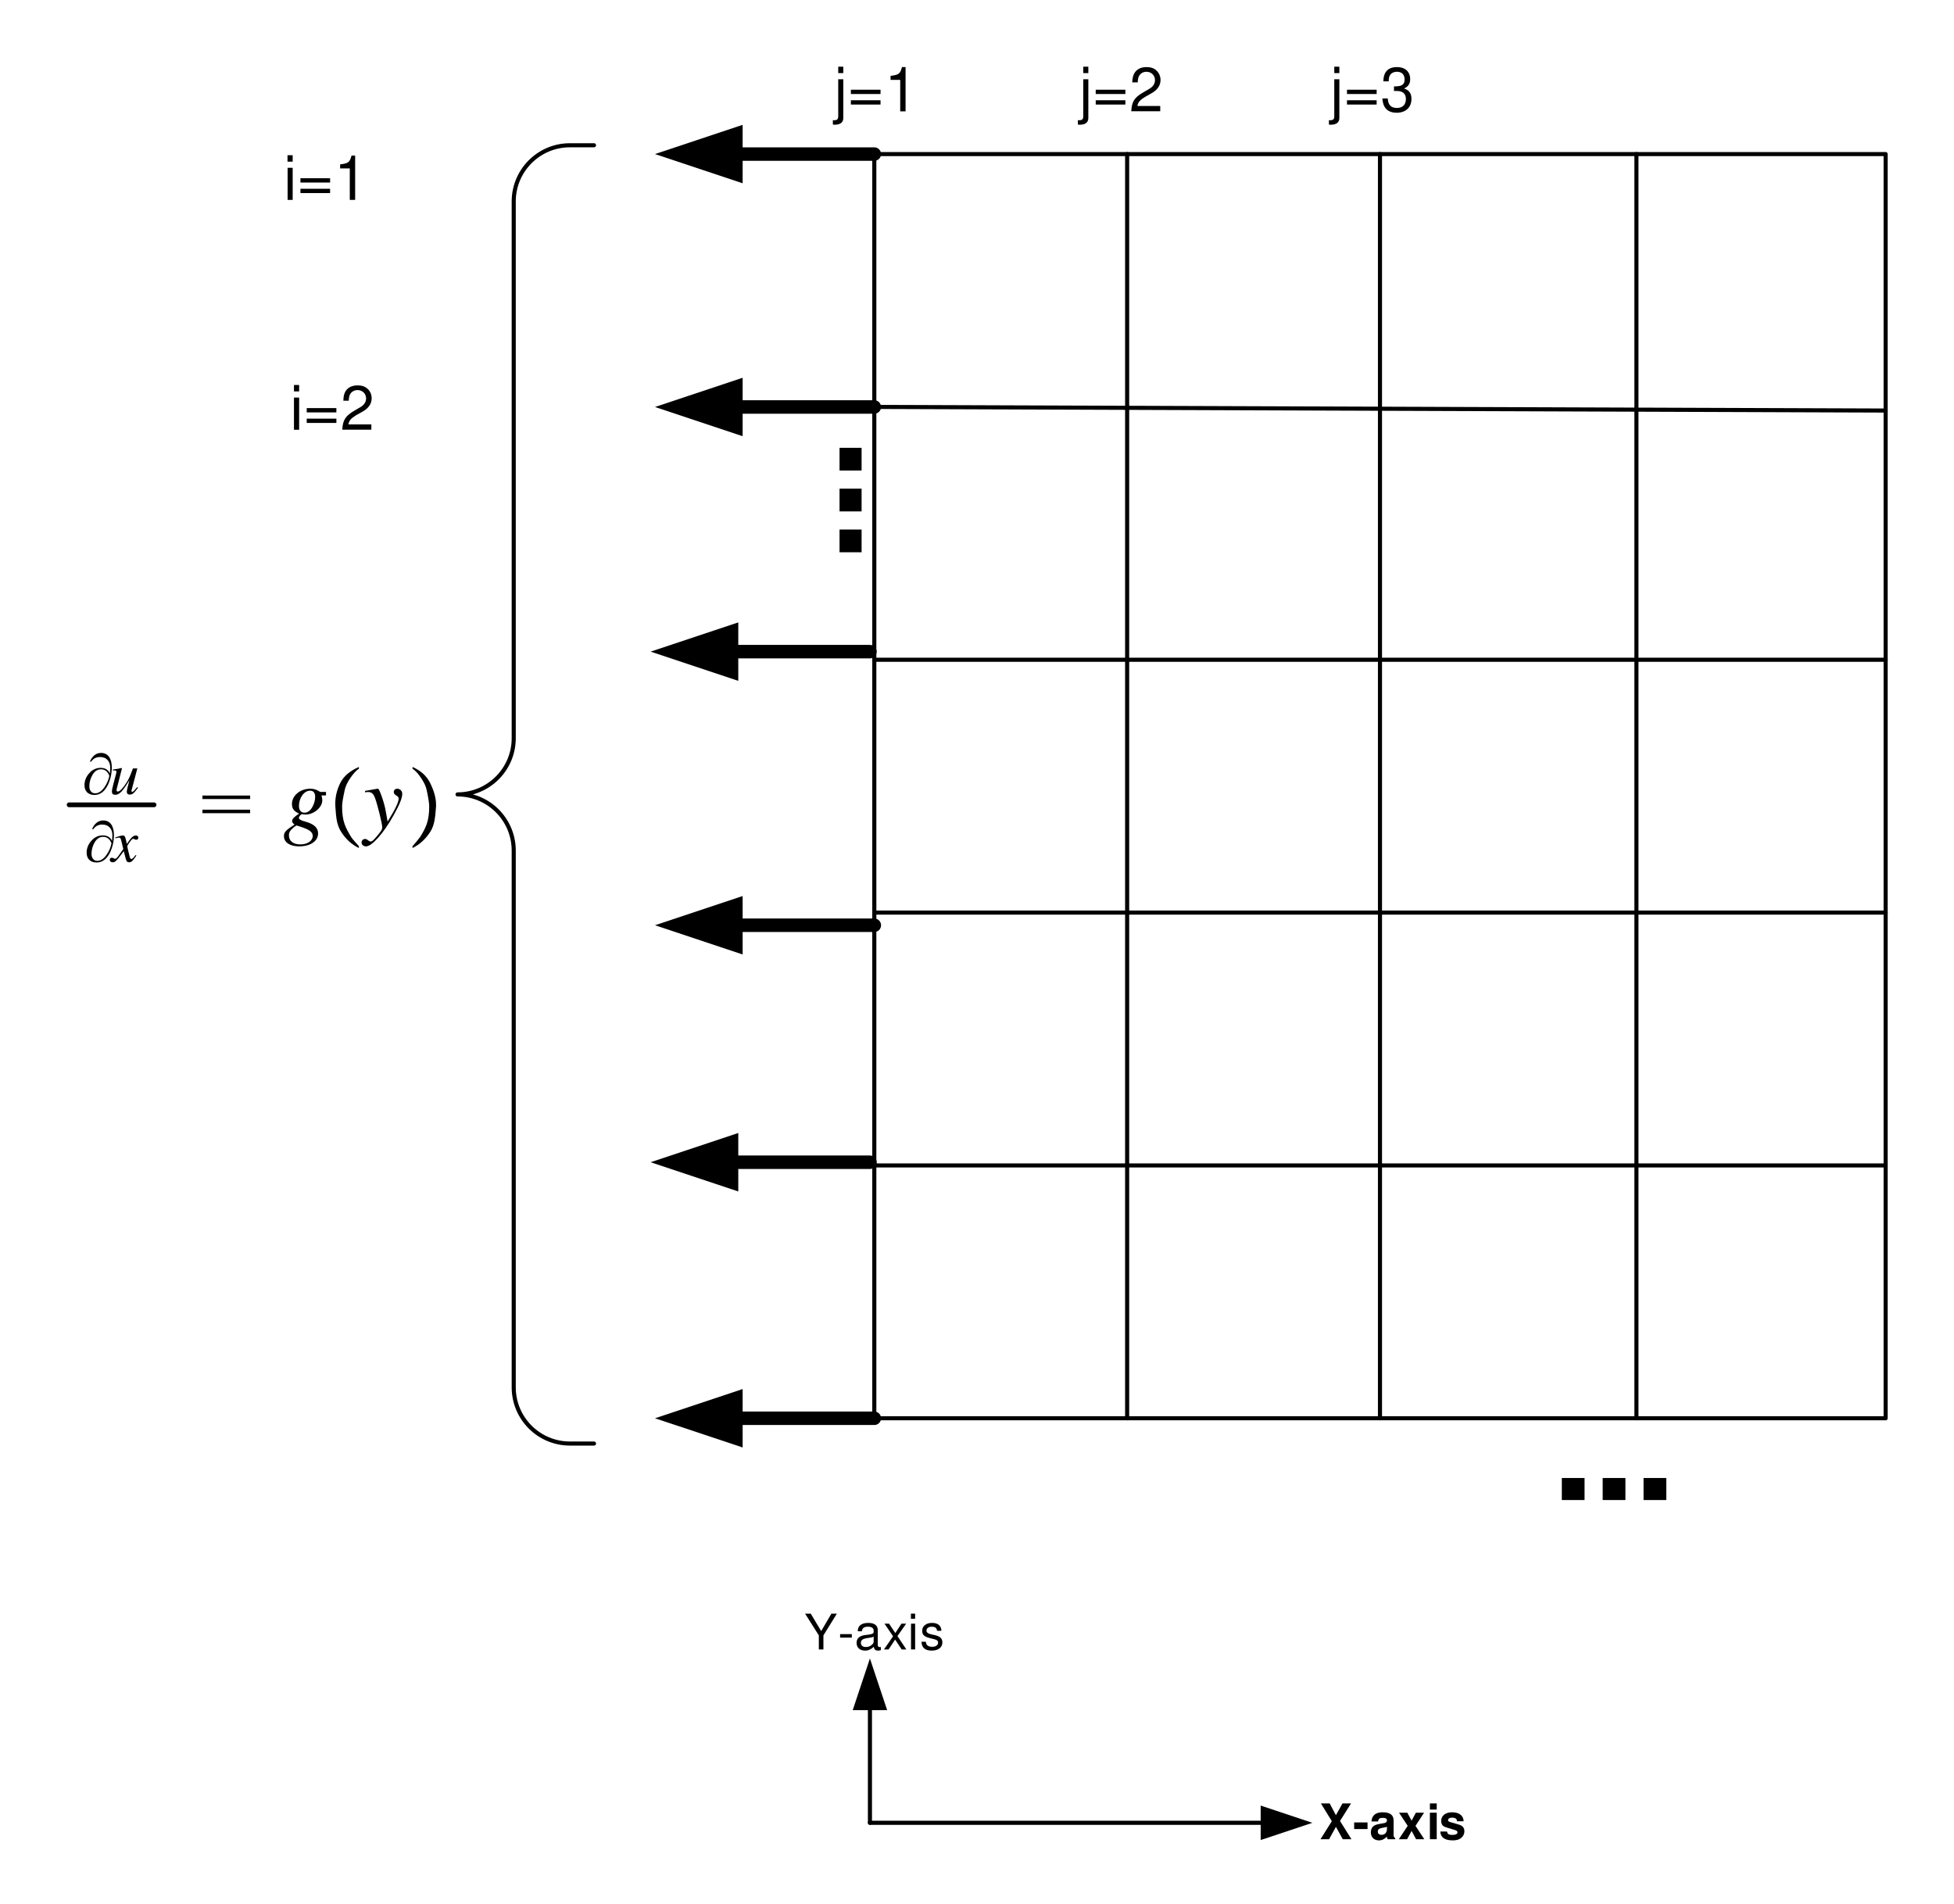 <?xml version="1.0" encoding="UTF-8"?>
<svg width="313" height="305" viewBox="0 0 313 305" xmlns="http://www.w3.org/2000/svg" xmlns:xlink="http://www.w3.org/1999/xlink">
 <defs>
  <g id="glyph-0-0">
   <path d="m1.469-5.141h-0.812v5.141h0.812zm0-2.016h-0.828v1.031h0.828z"/>
  </g>
  <g id="glyph-0-1">
   <path d="m5.234-3.469h-4.75v0.688h4.75zm0 1.688h-4.75v0.688h4.75z"/>
  </g>
  <g id="glyph-0-2">
   <path d="m2.547-5.047v5.047h0.859v-7.094h-0.578c-0.297 1.094-0.5 1.234-1.828 1.406v0.641z"/>
  </g>
  <g id="glyph-0-3">
   <path d="m0.688-5.141v5.891c0 0.5-0.156 0.672-0.672 0.672-0.062 0-0.078 0-0.188-0.016v0.703c0.094 0.016 0.141 0.031 0.266 0.031 0.922 0 1.406-0.359 1.406-1.078v-6.203zm0.812-2.016h-0.812v1.031h0.812z"/>
  </g>
  <g id="glyph-0-4">
   <path d="m4.969-0.859h-3.656c0.078-0.578 0.391-0.953 1.25-1.469l0.984-0.562c0.969-0.531 1.469-1.266 1.469-2.141 0-0.578-0.234-1.125-0.656-1.516-0.406-0.375-0.922-0.547-1.578-0.547-0.875 0-1.531 0.312-1.922 0.922-0.234 0.375-0.344 0.812-0.375 1.531h0.875c0.031-0.484 0.078-0.766 0.203-1 0.219-0.438 0.672-0.703 1.188-0.703 0.797 0 1.375 0.578 1.375 1.344 0 0.562-0.312 1.062-0.938 1.406l-0.906 0.531c-1.453 0.828-1.875 1.5-1.953 3.047h4.641z"/>
  </g>
  <g id="glyph-0-5">
   <path d="m2.172-3.266h0.469c0.938 0 1.438 0.438 1.438 1.297 0 0.891-0.531 1.422-1.422 1.422-0.953 0-1.422-0.469-1.484-1.516h-0.859c0.047 0.578 0.141 0.938 0.312 1.266 0.359 0.672 1.031 1.016 1.984 1.016 1.438 0 2.359-0.859 2.359-2.203 0-0.906-0.344-1.391-1.188-1.688 0.656-0.266 0.984-0.75 0.984-1.469 0-1.219-0.797-1.953-2.125-1.953-1.406 0-2.156 0.781-2.172 2.281h0.859c0-0.422 0.047-0.672 0.156-0.891 0.188-0.406 0.625-0.641 1.172-0.641 0.766 0 1.219 0.469 1.219 1.234 0 0.5-0.172 0.797-0.562 0.969-0.234 0.094-0.547 0.141-1.141 0.141z"/>
  </g>
  <g id="glyph-1-0">
   <path d="m1.484-5.156h-0.828v5.156h0.828zm0-2.016h-0.828v1.031h0.828z"/>
  </g>
  <g id="glyph-1-1">
   <path d="m5.25-3.469h-4.75v0.688h4.75zm0 1.688h-4.75v0.688h4.75z"/>
  </g>
  <g id="glyph-1-2">
   <path d="m4.984-0.859h-3.672c0.078-0.594 0.406-0.969 1.25-1.484l0.984-0.547c0.984-0.547 1.484-1.266 1.484-2.156 0-0.578-0.234-1.141-0.656-1.516-0.406-0.375-0.922-0.547-1.578-0.547-0.891 0-1.547 0.312-1.938 0.922-0.234 0.375-0.344 0.812-0.359 1.531h0.859c0.031-0.484 0.094-0.766 0.203-1 0.234-0.438 0.688-0.703 1.203-0.703 0.781 0 1.375 0.578 1.375 1.344 0 0.562-0.328 1.062-0.938 1.406l-0.906 0.531c-1.453 0.844-1.891 1.516-1.969 3.062h4.656z"/>
  </g>
  <g id="glyph-2-0">
   <path d="m5.188-3.531h-3.641v3.531h3.641z"/>
  </g>
  <g id="glyph-3-0">
   <path d="m-3.531-5.188v3.641h3.531v-3.641z"/>
  </g>
  <g id="glyph-4-0">
   <path d="m3.297-2.922 1.766-2.812h-1.375l-1.047 1.891-1-1.891h-1.406l1.75 2.844-1.812 2.891h1.375l1.094-1.984 1.094 1.984h1.391z"/>
  </g>
  <g id="glyph-4-1">
   <path d="m2.344-2.688h-2.141v1.062h2.141z"/>
  </g>
  <g id="glyph-4-2">
   <path d="m4.125-0.141c-0.188-0.172-0.266-0.297-0.266-0.516v-2.359c0-0.859-0.578-1.297-1.734-1.297-1.141 0-1.734 0.484-1.812 1.469h1.062c0.062-0.438 0.234-0.578 0.781-0.578 0.422 0 0.641 0.141 0.641 0.422 0 0.141-0.078 0.25-0.203 0.328-0.141 0.078-0.141 0.078-0.688 0.172l-0.438 0.078c-0.844 0.141-1.25 0.562-1.25 1.328s0.516 1.281 1.297 1.281c0.469 0 0.891-0.203 1.281-0.609 0 0.219 0.031 0.297 0.125 0.422h1.203zm-1.328-1.562c0 0.641-0.328 1-0.875 1-0.375 0-0.594-0.203-0.594-0.516 0-0.328 0.172-0.484 0.625-0.578l0.375-0.078c0.297-0.047 0.344-0.062 0.469-0.125z"/>
  </g>
  <g id="glyph-4-3">
   <path d="m2.797-2.141 1.375-2.109h-1.312l-0.688 1.281-0.688-1.281h-1.328l1.391 2.109-1.422 2.141h1.328l0.719-1.328 0.719 1.328h1.312z"/>
  </g>
  <g id="glyph-4-4">
   <path d="m1.625-4.25h-1.094v4.25h1.094zm0-1.484h-1.094v0.984h1.094z"/>
  </g>
  <g id="glyph-4-5">
   <path d="m3.969-2.875c-0.016-0.891-0.703-1.438-1.844-1.438-1.078 0-1.75 0.547-1.75 1.406 0 0.281 0.094 0.531 0.234 0.703 0.156 0.141 0.281 0.219 0.688 0.344l1.328 0.406c0.266 0.094 0.359 0.188 0.359 0.359 0 0.25-0.297 0.406-0.812 0.406-0.297 0-0.516-0.047-0.656-0.141-0.109-0.094-0.156-0.172-0.219-0.406h-1.062c0.031 0.938 0.703 1.422 2 1.422 0.594 0 1.031-0.125 1.344-0.391 0.312-0.25 0.516-0.641 0.516-1.047 0-0.562-0.281-0.906-0.844-1.078l-1.391-0.406c-0.297-0.094-0.375-0.156-0.375-0.328 0-0.234 0.25-0.391 0.625-0.391 0.531 0 0.797 0.188 0.797 0.578z"/>
  </g>
  <g id="glyph-5-0">
   <path d="m3.047-2.25 2.156-3.484h-0.875l-1.641 2.797-1.672-2.797h-0.906l2.203 3.484v2.25h0.734z"/>
  </g>
  <g id="glyph-5-1">
   <path d="m2.234-2.453h-1.875v0.562h1.875z"/>
  </g>
  <g id="glyph-5-2">
   <path d="m4.219-0.391c-0.078 0.016-0.109 0.016-0.141 0.016-0.234 0-0.359-0.109-0.359-0.312v-2.438c0-0.719-0.531-1.125-1.547-1.125-0.609 0-1.094 0.172-1.375 0.484-0.188 0.219-0.266 0.453-0.281 0.859h0.656c0.062-0.5 0.359-0.734 0.969-0.734 0.594 0 0.922 0.219 0.922 0.609v0.188c0 0.281-0.156 0.375-0.688 0.453-0.922 0.109-1.062 0.141-1.312 0.25-0.484 0.203-0.734 0.562-0.734 1.094 0 0.75 0.516 1.234 1.359 1.234 0.516 0 0.938-0.188 1.406-0.609 0.047 0.422 0.25 0.609 0.672 0.609 0.141 0 0.234-0.016 0.453-0.078zm-1.156-0.906c0 0.219-0.062 0.359-0.266 0.531-0.266 0.25-0.578 0.375-0.969 0.375-0.516 0-0.812-0.25-0.812-0.672s0.281-0.641 1-0.75c0.688-0.094 0.828-0.125 1.047-0.234z"/>
  </g>
  <g id="glyph-5-3">
   <path d="m2.297-2.141 1.391-1.984h-0.75l-0.984 1.5-1-1.5h-0.734l1.375 2.016-1.453 2.109h0.734l1.047-1.578 1.047 1.578h0.75z"/>
  </g>
  <g id="glyph-5-4">
   <path d="m1.188-4.125h-0.656v4.125h0.656zm0-1.609h-0.672v0.828h0.672z"/>
  </g>
  <g id="glyph-5-5">
   <path d="m3.453-2.984c-0.016-0.797-0.547-1.266-1.5-1.266s-1.578 0.5-1.578 1.266c0 0.641 0.328 0.953 1.297 1.188l0.625 0.156c0.453 0.109 0.625 0.266 0.625 0.562 0 0.391-0.375 0.656-0.953 0.656-0.359 0-0.656-0.109-0.812-0.281-0.109-0.109-0.156-0.234-0.203-0.531h-0.688c0.031 0.953 0.562 1.422 1.641 1.422 1.047 0 1.703-0.516 1.703-1.312 0-0.609-0.344-0.953-1.156-1.156l-0.641-0.141c-0.531-0.125-0.75-0.297-0.75-0.594 0-0.391 0.328-0.625 0.859-0.625s0.812 0.234 0.828 0.656z"/>
  </g>
  <g id="glyph-6-0">
   <path d="m4.688-4.266c0 0.992-0.211 1.922-0.625 2.797-0.531 1.074-1.25 1.609-2.156 1.609-0.492 0-0.883-0.141-1.172-0.422-0.281-0.281-0.422-0.66-0.422-1.141 0-0.707 0.25-1.344 0.75-1.906 0.508-0.582 1.125-0.875 1.844-0.875 0.695 0 1.188 0.293 1.469 0.875h0.016c0.031-0.445 0.047-0.734 0.047-0.859 0-0.531-0.137-0.945-0.406-1.25-0.293-0.332-0.699-0.5-1.219-0.5-0.617 0-1.09 0.246-1.422 0.734h-0.219c0.414-0.926 1.016-1.391 1.797-1.391 0.602 0 1.055 0.25 1.359 0.75 0.238 0.406 0.359 0.934 0.359 1.578zm-0.391 1.344c-0.262-0.695-0.711-1.047-1.344-1.047-0.586 0-1.055 0.328-1.406 0.984-0.305 0.543-0.453 1.133-0.453 1.766 0 0.305 0.078 0.559 0.234 0.766 0.164 0.219 0.398 0.328 0.703 0.328 0.551 0 1.055-0.344 1.516-1.031 0.363-0.531 0.613-1.117 0.75-1.766z"/>
  </g>
  <g id="glyph-7-0">
   <path d="m4.453-1.109c-0.516 0.625-0.656 0.75-0.797 0.75-0.078 0-0.109-0.062-0.109-0.156 0-0.062 0-0.062 0.188-0.75l0.75-2.844h-0.703c-0.531 1.406-0.641 1.656-1.062 2.328-0.578 0.891-1.062 1.375-1.359 1.375-0.141 0-0.203-0.094-0.203-0.234v-0.078l0.875-3.453-0.016-0.016c-0.562 0.125-0.922 0.188-1.453 0.25v0.141c0.391 0 0.391 0 0.484 0.047 0.047 0.031 0.094 0.109 0.094 0.172 0 0.094-0.047 0.312-0.141 0.641l-0.359 1.344c-0.172 0.703-0.234 1-0.234 1.172 0 0.359 0.172 0.531 0.516 0.531 0.688 0 1.188-0.516 2.297-2.344-0.281 1.016-0.422 1.656-0.422 1.859 0 0.297 0.172 0.453 0.453 0.453 0.453 0 0.672-0.172 1.344-1.109z"/>
  </g>
  <g id="glyph-7-1">
   <path d="m3.875-1.047c-0.078 0.078-0.125 0.141-0.203 0.25-0.219 0.281-0.344 0.375-0.453 0.375-0.141 0-0.219-0.125-0.297-0.391-0.031-0.094-0.031-0.125-0.031-0.141-0.25-0.969-0.344-1.406-0.344-1.562 0.422-0.734 0.766-1.141 0.938-1.141 0.062 0 0.141 0.031 0.234 0.078 0.109 0.062 0.188 0.078 0.266 0.078 0.203 0 0.328-0.141 0.328-0.344s-0.156-0.344-0.391-0.344c-0.422 0-0.781 0.344-1.453 1.359l-0.109-0.531c-0.141-0.641-0.25-0.828-0.5-0.828-0.234 0-0.531 0.078-1.141 0.281l-0.094 0.031 0.031 0.141c0.375-0.094 0.438-0.109 0.547-0.109 0.234 0 0.297 0.094 0.422 0.656l0.281 1.172-0.781 1.109c-0.203 0.281-0.391 0.453-0.5 0.453-0.062 0-0.156-0.016-0.25-0.078-0.125-0.062-0.219-0.094-0.312-0.094-0.188 0-0.328 0.141-0.328 0.328 0 0.25 0.188 0.406 0.484 0.406s0.422-0.094 0.906-0.656c0.25-0.312 0.469-0.609 0.859-1.125l0.297 1.141c0.125 0.5 0.25 0.641 0.562 0.641 0.359 0 0.609-0.234 1.172-1.094z"/>
  </g>
  <g id="glyph-8-0">
   <path d="m0.266-5.203h7.641v0.562h-7.641zm0 2.266h7.641v0.562h-7.641z"/>
  </g>
  <g id="glyph-9-0">
   <path d="m6.844-5.781h-0.891c-0.031 0-0.109-0.031-0.219-0.109-0.391-0.266-0.875-0.406-1.422-0.406-1.609 0-2.922 1.109-2.922 2.438 0 0.75 0.312 1.172 1.141 1.547-0.844 0.578-1.109 0.859-1.109 1.203 0 0.188 0.109 0.359 0.391 0.547-1.438 0.938-1.703 1.219-1.703 1.875 0 0.984 0.969 1.625 2.422 1.625 1.828 0 3.047-0.844 3.047-2.078 0-0.906-0.672-1.516-2.062-1.891-0.641-0.156-1.016-0.375-1.016-0.594s0.328-0.594 0.516-0.594c0.031 0 0.062 0 0.109 0.016 0.125 0.031 0.281 0.047 0.438 0.047 1.344 0 2.688-1.156 2.688-2.266 0-0.25-0.047-0.484-0.125-0.797h0.719zm-4.703 5.375c0.016 0 0.047 0.016 0.078 0.031 0.047 0.016 0.188 0.062 0.422 0.125 1.547 0.5 2.078 0.875 2.078 1.531 0 0.766-0.844 1.344-1.969 1.344-1.156 0-1.844-0.547-1.844-1.453 0-0.344 0.094-0.594 0.328-0.859 0.203-0.25 0.797-0.719 0.906-0.719zm2.156-5.578c0.531 0 0.812 0.344 0.812 1.016 0 0.516-0.172 1.125-0.453 1.609-0.328 0.594-0.766 0.906-1.266 0.906-0.547 0-0.875-0.406-0.875-1.078 0-1.312 0.828-2.453 1.781-2.453z"/>
  </g>
  <g id="glyph-9-1">
   <path d="m0.219-5.703c0.172-0.047 0.281-0.062 0.453-0.062 0.594 0 0.859 0.234 1.156 1 0.391 1.062 1.141 4.109 1.141 4.656 0 0.219-0.094 0.453-0.297 0.719-0.406 0.531-0.75 0.938-0.922 1.109-0.297 0.328-0.453 0.438-0.641 0.438-0.109 0-0.203-0.047-0.359-0.156-0.219-0.172-0.359-0.25-0.531-0.25-0.312 0-0.562 0.25-0.562 0.562 0 0.375 0.297 0.625 0.734 0.625 0.922 0 2.812-2.125 4.391-4.969 0.984-1.75 1.391-2.781 1.391-3.469 0-0.438-0.359-0.797-0.797-0.797-0.328 0-0.562 0.219-0.562 0.531 0 0.234 0.125 0.375 0.406 0.562 0.281 0.156 0.375 0.281 0.375 0.484 0 0.562-0.516 1.672-1.766 3.688l-0.297-1.656c-0.203-1.266-1.016-3.609-1.234-3.609h-0.062c-0.031 0.016-0.078 0.016-0.125 0.016-0.125 0.016-0.656 0.109-1.422 0.25-0.078 0.016-0.266 0.047-0.469 0.078z"/>
  </g>
  <g id="glyph-10-0">
   <path d="m4.953 2.5v0.297c-1.168-0.562-2.125-1.445-2.875-2.641-0.324-0.52-0.555-1.156-0.688-1.906-0.074-0.395-0.141-1.086-0.203-2.078-0.012-0.156-0.016-0.316-0.016-0.484 0-1.125 0.27-2.234 0.812-3.328 0.531-1.062 1.52-1.91 2.969-2.547v0.297c-0.387 0.211-0.867 0.734-1.438 1.578-0.43 0.637-0.703 1.242-0.828 1.812-0.281 1.273-0.422 2.152-0.422 2.641 0 1.117 0.129 2.047 0.391 2.797 0.219 0.625 0.57 1.32 1.062 2.094 0.133 0.207 0.332 0.457 0.594 0.75 0.352 0.395 0.566 0.633 0.641 0.719z"/>
  </g>
  <g id="glyph-10-1">
   <path d="m4.375-3.828c-0.074 0.992-0.148 1.684-0.219 2.078-0.125 0.75-0.352 1.387-0.672 1.906-0.762 1.195-1.719 2.078-2.875 2.641v-0.297c0.289-0.305 0.695-0.793 1.219-1.469 0.488-0.773 0.844-1.469 1.062-2.094 0.258-0.75 0.391-1.68 0.391-2.797 0-0.488-0.137-1.367-0.406-2.641-0.125-0.57-0.402-1.176-0.828-1.812-0.273-0.395-0.484-0.688-0.641-0.875-0.281-0.32-0.547-0.555-0.797-0.703v-0.297c1.32 0.586 2.258 1.434 2.812 2.547 0.633 1.281 0.953 2.434 0.953 3.453v0.359z"/>
  </g>
  <clipPath id="clip-0">
   <path d="m9.965 10h293v285h-293z"/>
  </clipPath>
  <clipPath id="clip-1">
   <path d="m130 14h163.96v204h-163.96z"/>
  </clipPath>
  <clipPath id="clip-2">
   <path d="m130 54h163.96v3h-163.96z"/>
  </clipPath>
  <clipPath id="clip-3">
   <path d="m130 95h163.96v2h-163.96z"/>
  </clipPath>
  <clipPath id="clip-4">
   <path d="m130 176h163.96v2h-163.96z"/>
  </clipPath>
  <clipPath id="clip-5">
   <path d="m130 135h163.96v2h-163.96z"/>
  </clipPath>
  <clipPath id="clip-6">
   <path d="m4 121h6v7.32h-6z"/>
  </clipPath>
  <clipPath id="clip-7">
   <path d="m8 123h6v5.32h-6z"/>
  </clipPath>
  <clipPath id="clip-8">
   <rect width="294" height="285"/>
  </clipPath>
  <g id="source-5" clip-path="url(#clip-8)">
   <g clip-path="url(#clip-1)">
    <path transform="matrix(1 0 0 -1 -150.04 821)" d="m281.09 603.82h162v202.5h-162zm0 0" fill="none" stroke="#000" stroke-linecap="round" stroke-linejoin="round" stroke-miterlimit="10" stroke-width=".655"/>
   </g>
   <g clip-path="url(#clip-2)">
    <path transform="matrix(1 0 0 -1 -150.04 821)" d="m281.09 765.82 162-0.582" fill="none" stroke="#000" stroke-linecap="round" stroke-linejoin="round" stroke-miterlimit="10" stroke-width=".655"/>
   </g>
   <g clip-path="url(#clip-3)">
    <path transform="matrix(1 0 0 -1 -150.04 821)" d="m281.09 725.32h162" fill="none" stroke="#000" stroke-linecap="round" stroke-linejoin="round" stroke-miterlimit="10" stroke-width=".655"/>
   </g>
   <g clip-path="url(#clip-4)">
    <path transform="matrix(1 0 0 -1 -150.04 821)" d="m281.09 644.32h162" fill="none" stroke="#000" stroke-linecap="round" stroke-linejoin="round" stroke-miterlimit="10" stroke-width=".655"/>
   </g>
   <path transform="matrix(1 0 0 -1 -150.04 821)" d="m321.59 806.32v-202.5" fill="none" stroke="#000" stroke-linecap="round" stroke-linejoin="round" stroke-miterlimit="10" stroke-width=".655"/>
   <path transform="matrix(1 0 0 -1 -150.04 821)" d="m362.09 806.32v-202.5" fill="none" stroke="#000" stroke-linecap="round" stroke-linejoin="round" stroke-miterlimit="10" stroke-width=".655"/>
   <g clip-path="url(#clip-5)">
    <path transform="matrix(1 0 0 -1 -150.04 821)" d="m281.09 684.82h162" fill="none" stroke="#000" stroke-linecap="round" stroke-linejoin="round" stroke-miterlimit="10" stroke-width=".655"/>
   </g>
   <path transform="matrix(1 0 0 -1 -150.04 821)" d="m403.17 806.32v-202.5" fill="none" stroke="#000" stroke-linecap="round" stroke-linejoin="round" stroke-miterlimit="10" stroke-width=".655"/>
   <g>
    <use x="36.413" y="22.02" xlink:href="#glyph-0-0"/>
    <use x="38.643" y="22.02" xlink:href="#glyph-0-1"/>
    <use x="44.483" y="22.02" xlink:href="#glyph-0-2"/>
    <use x="37.433" y="58.84" xlink:href="#glyph-1-0"/>
    <use x="39.633" y="58.84" xlink:href="#glyph-1-1"/>
    <use x="45.503" y="58.84" xlink:href="#glyph-1-2"/>
    <use x="239.633" y="230.28" xlink:href="#glyph-2-0"/>
    <use x="246.178" y="230.28" xlink:href="#glyph-2-0"/>
    <use x="252.724" y="230.28" xlink:href="#glyph-2-0"/>
    <use x="124.583" y="7.84" xlink:href="#glyph-0-3"/>
    <use x="126.813" y="7.84" xlink:href="#glyph-0-1"/>
    <use x="132.653" y="7.84" xlink:href="#glyph-0-2"/>
    <use x="163.833" y="7.84" xlink:href="#glyph-0-3"/>
    <use x="166.033" y="7.84" xlink:href="#glyph-0-1"/>
    <use x="171.883" y="7.84" xlink:href="#glyph-0-4"/>
    <use x="204.043" y="7.84" xlink:href="#glyph-0-3"/>
    <use x="206.283" y="7.84" xlink:href="#glyph-0-1"/>
    <use x="212.123" y="7.84" xlink:href="#glyph-0-5"/>
    <use x="129.013" y="80.01" xlink:href="#glyph-3-0"/>
    <use x="129.013" y="73.465" xlink:href="#glyph-3-0"/>
    <use x="129.013" y="66.919" xlink:href="#glyph-3-0"/>
   </g>
   <path transform="matrix(1 0 0 -1 -150.04 821)" d="m280.39 539.02h63.281" fill="none" stroke="#000" stroke-linecap="round" stroke-linejoin="round" stroke-miterlimit="10" stroke-width=".655"/>
   <path d="m192.94 279.22 8.281 2.762-8.281 2.758z" fill-rule="evenodd"/>
   <g>
    <use x="202.353" y="284.61" xlink:href="#glyph-4-0"/>
    <use x="207.713" y="284.61" xlink:href="#glyph-4-1"/>
    <use x="210.373" y="284.61" xlink:href="#glyph-4-2"/>
    <use x="214.944" y="284.61" xlink:href="#glyph-4-3"/>
    <use x="219.516" y="284.61" xlink:href="#glyph-4-4"/>
    <use x="221.479" y="284.61" xlink:href="#glyph-4-5"/>
   </g>
   <path transform="matrix(1 0 0 -1 -150.04 821)" d="m280.39 539.02v18.73" fill="none" stroke="#000" stroke-linecap="round" stroke-linejoin="round" stroke-miterlimit="10" stroke-width=".655"/>
   <path d="m127.59 263.94 2.758-8.281 2.762 8.281z" fill-rule="evenodd"/>
   <g>
    <use x="119.853" y="254.21" xlink:href="#glyph-5-0"/>
    <use x="125.213" y="254.21" xlink:href="#glyph-5-1"/>
    <use x="127.883" y="254.21" xlink:href="#glyph-5-2"/>
    <use x="132.461" y="254.21" xlink:href="#glyph-5-3"/>
    <use x="136.4" y="254.21" xlink:href="#glyph-5-4"/>
    <use x="138.346" y="254.21" xlink:href="#glyph-5-5"/>
   </g>
   <path transform="matrix(1 0 0 -1 -150.04 821)" d="m281.09 682.79h-22.262" fill="none" stroke="#000" stroke-linecap="round" stroke-linejoin="round" stroke-miterlimit="10" stroke-width="2.16"/>
   <path d="m109.96 142.89-14.043-4.68 14.043-4.68z" fill-rule="evenodd"/>
   <g>
    <use x="4.219" y="117.199" xlink:href="#glyph-6-0"/>
    <use x="8.514" y="117.199" xlink:href="#glyph-7-0"/>
   </g>
   <g clip-path="url(#clip-6)">
    <g>
     <use x="4.564" y="128.017" xlink:href="#glyph-6-0"/>
    </g>
   </g>
   <g clip-path="url(#clip-7)">
    <g>
     <use x="8.842" y="128.017" xlink:href="#glyph-7-1"/>
    </g>
   </g>
   <path transform="matrix(.707 0 0 -.695 -1.267 130.11)" d="m4.734 16.102h19.216" fill="none" stroke="#000" stroke-linecap="round" stroke-linejoin="round" stroke-miterlimit="10" stroke-width="1.099"/>
   <g>
    <use x="23.161" y="122.634" xlink:href="#glyph-8-0"/>
    <use x="36.375" y="122.634" xlink:href="#glyph-9-0"/>
    <use x="43.534" y="123.04" xlink:href="#glyph-10-0"/>
    <use x="49.261" y="122.634" xlink:href="#glyph-9-1"/>
    <use x="56.472" y="123.04" xlink:href="#glyph-10-1"/>
   </g>
   <path transform="matrix(1 0 0 -1 -150.04 821)" d="m280.39 726.62h-22.258" fill="none" stroke="#000" stroke-linecap="round" stroke-linejoin="round" stroke-miterlimit="10" stroke-width="2.16"/>
   <path d="m109.26 99.059-14.039-4.68 14.039-4.68z" fill-rule="evenodd"/>
   <path transform="matrix(1 0 0 -1 -150.04 821)" d="m281.09 765.81h-22.262" fill="none" stroke="#000" stroke-linecap="round" stroke-linejoin="round" stroke-miterlimit="10" stroke-width="2.16"/>
   <path d="m109.96 59.871-14.043-4.68 14.043-4.68z" fill-rule="evenodd"/>
   <path transform="matrix(1 0 0 -1 -150.04 821)" d="m280.39 644.83h-22.258" fill="none" stroke="#000" stroke-linecap="round" stroke-linejoin="round" stroke-miterlimit="10" stroke-width="2.16"/>
   <path d="m109.26 180.85-14.039-4.68 14.039-4.684z" fill-rule="evenodd"/>
   <path transform="matrix(1 0 0 -1 -150.04 821)" d="m281.09 603.82h-22.262" fill="none" stroke="#000" stroke-linecap="round" stroke-linejoin="round" stroke-miterlimit="10" stroke-width="2.16"/>
   <path d="m109.96 221.86-14.043-4.68 14.043-4.68z" fill-rule="evenodd"/>
   <path transform="matrix(1 0 0 -1 -150.04 821)" d="m281.09 806.32h-22.262" fill="none" stroke="#000" stroke-linecap="round" stroke-linejoin="round" stroke-miterlimit="10" stroke-width="2.16"/>
   <path d="m109.96 19.359-14.043-4.68 14.043-4.68z" fill-rule="evenodd"/>
   <path transform="matrix(1 0 0 -1 -150.04 821)" d="m236.19 599.77h-3.859c-4.969 0-9 4.031-9 9v85.98c0 4.969-4.019 9-9 9 4.969 0 9 4.031 9 9v85.98c0 4.969 4.031 9 9 9h3.859" fill="none" stroke="#000" stroke-linecap="round" stroke-linejoin="round" stroke-miterlimit="10" stroke-width=".655"/>
  </g>
 </defs>
 <rect x="-31.3" y="-30.5" width="375.6" height="366" fill="#fff"/>
 <g clip-path="url(#clip-0)">
  <use transform="translate(9 10)" xlink:href="#source-5"/>
 </g>
</svg>
